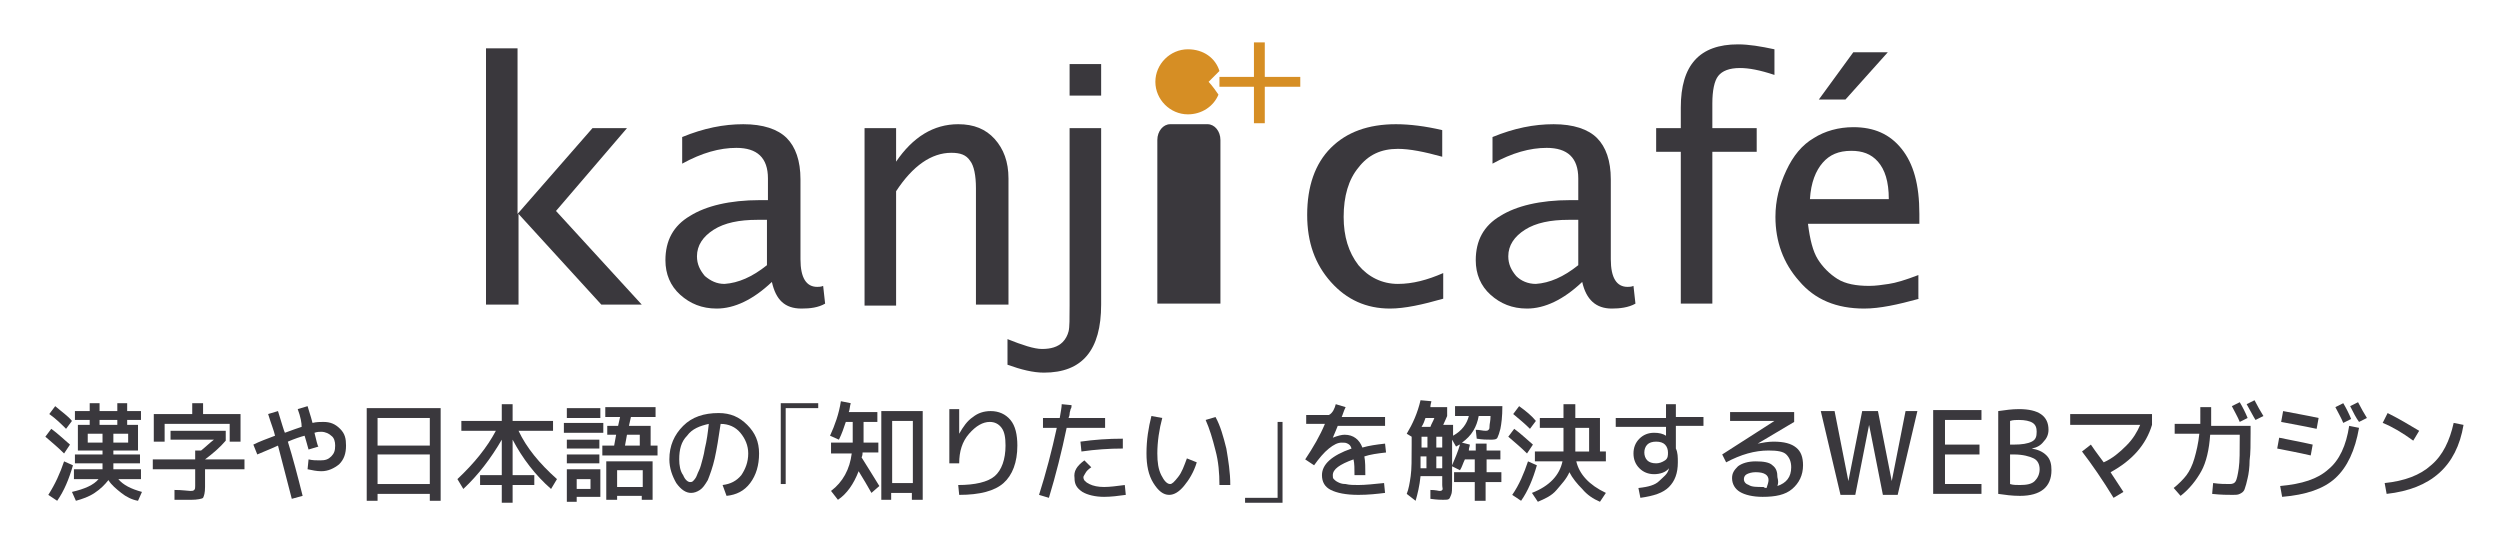 <?xml version="1.0" encoding="utf-8"?>
<!-- Generator: Adobe Illustrator 28.2.0, SVG Export Plug-In . SVG Version: 6.00 Build 0)  -->
<svg version="1.1" id="レイヤー_1" xmlns="http://www.w3.org/2000/svg" xmlns:xlink="http://www.w3.org/1999/xlink" x="0px"
	 y="0px" viewBox="0 0 253.6 54.7" style="enable-background:new 0 0 253.6 54.7;" xml:space="preserve">
<style type="text/css">
	.st0{fill:#D68E24;}
	.st1{fill:#3A383D;}
</style>
<g>
	<g>
		<rect x="127.2" y="4.3" class="st0" width="1.1" height="8.2"/>
		<rect x="123.7" y="7.8" class="st0" width="8.2" height="1"/>
	</g>
	<path class="st1" d="M49.3,30.9v-26h3.2v16.8l7.6-8.7h3.5l-7.2,8.4l8.7,9.5H61l-8.4-9.2v9.2C52.6,30.9,49.3,30.9,49.3,30.9z"/>
	<path class="st1" d="M78.3,28.6c-1.9,1.8-3.8,2.7-5.6,2.7c-1.5,0-2.7-0.5-3.7-1.4s-1.5-2.1-1.5-3.5c0-2,0.8-3.5,2.5-4.5
		c1.6-1,4-1.6,7.1-1.6h0.8v-2.2c0-2.1-1.1-3.1-3.2-3.1c-1.7,0-3.5,0.5-5.5,1.6v-2.7c2.2-0.9,4.2-1.3,6.2-1.3s3.5,0.5,4.4,1.4
		s1.4,2.3,1.4,4.2v8.1c0,1.9,0.6,2.8,1.7,2.8c0.1,0,0.4,0,0.6-0.1l0.2,1.8c-0.7,0.4-1.5,0.5-2.4,0.5C79.6,31.3,78.7,30.4,78.3,28.6z
		 M77.8,26.9v-4.6h-1c-1.8,0-3.3,0.3-4.4,1s-1.7,1.6-1.7,2.7c0,0.8,0.3,1.4,0.8,2c0.6,0.5,1.2,0.8,2,0.8
		C74.9,28.7,76.3,28.1,77.8,26.9z"/>
	<path class="st1" d="M87.7,30.9V13h3.2v3.4c1.7-2.5,3.8-3.8,6.3-3.8c1.6,0,2.8,0.5,3.7,1.5c0.9,1,1.4,2.3,1.4,4v12.8H99V19.1
		c0-1.3-0.2-2.3-0.6-2.8c-0.4-0.6-1-0.8-1.9-0.8c-2,0-3.9,1.3-5.6,3.9V31h-3.2V30.9z"/>
	<path class="st1" d="M102.2,37v-2.6c1.5,0.6,2.7,1,3.5,1c0.9,0,1.6-0.2,2.1-0.7c0.3-0.3,0.5-0.7,0.6-1.1c0.1-0.4,0.1-1.3,0.1-2.6
		V13h3.2v17.9c0,4.6-1.9,6.9-5.8,6.9C104.8,37.8,103.6,37.5,102.2,37z M108.5,9.8V6.5h3.2v3.2h-3.2V9.8z"/>
	<path class="st1" d="M146.4,30.3c-2.1,0.6-3.9,1-5.4,1c-2.4,0-4.4-0.9-6-2.7c-1.6-1.8-2.4-4-2.4-6.8c0-2.9,0.8-5.2,2.4-6.8
		c1.6-1.6,3.8-2.4,6.6-2.4c1.4,0,3,0.2,4.7,0.6v2.7c-1.8-0.5-3.3-0.8-4.5-0.8c-1.7,0-3,0.6-4,1.9c-1,1.2-1.5,2.9-1.5,5
		c0,2,0.5,3.6,1.5,4.9c1,1.2,2.4,1.9,4,1.9c1.5,0,3-0.4,4.6-1.1L146.4,30.3L146.4,30.3z"/>
	<path class="st1" d="M160.5,28.6c-1.9,1.8-3.8,2.7-5.6,2.7c-1.5,0-2.7-0.5-3.7-1.4s-1.5-2.1-1.5-3.5c0-2,0.8-3.5,2.5-4.5
		c1.6-1,4-1.6,7.1-1.6h0.8v-2.2c0-2.1-1.1-3.1-3.2-3.1c-1.7,0-3.5,0.5-5.5,1.6v-2.7c2.2-0.9,4.2-1.3,6.2-1.3s3.5,0.5,4.4,1.4
		s1.4,2.3,1.4,4.2v8.1c0,1.9,0.6,2.8,1.7,2.8c0.1,0,0.4,0,0.6-0.1l0.2,1.8c-0.7,0.4-1.6,0.5-2.4,0.5
		C161.9,31.3,160.9,30.4,160.5,28.6z M160.1,26.9v-4.6h-1c-1.8,0-3.3,0.3-4.4,1c-1.1,0.7-1.7,1.6-1.7,2.7c0,0.8,0.3,1.4,0.8,2
		c0.5,0.5,1.2,0.8,2,0.8C157.2,28.7,158.6,28.1,160.1,26.9z"/>
	<path class="st1" d="M170.5,30.9V15.4H168V13h2.5v-2.1c0-4.3,1.9-6.4,5.8-6.4c1.1,0,2.3,0.2,3.7,0.5v2.6c-1.5-0.5-2.6-0.7-3.5-0.7
		c-1.1,0-1.8,0.3-2.2,0.8s-0.6,1.5-0.6,2.8V13h4.5v2.4h-4.5v15.4h-3.2V30.9z"/>
	<g>
		<path class="st0" d="M123.7,7.2c-0.3,0.3-1.1,1.1-1.1,1.1s0.4,0.4,1,1.3c-0.5,1.2-1.7,2-3.1,2c-1.8,0-3.3-1.5-3.3-3.3
			s1.5-3.3,3.3-3.3C122.1,5,123.3,5.9,123.7,7.2z"/>
	</g>
	<path class="st1" d="M117.4,30.9V14.2c0-0.9,0.6-1.6,1.3-1.6h3.8c0.7,0,1.3,0.7,1.3,1.6v16.6h-6.4V30.9z"/>
	<g>
		<path class="st1" d="M194.7,30.3c-2.2,0.6-4,1-5.6,1c-2.8,0-5-0.9-6.6-2.8c-1.6-1.8-2.4-4-2.4-6.5c0-1.7,0.4-3.2,1.1-4.7
			c0.7-1.5,1.6-2.6,2.8-3.3c1.1-0.7,2.5-1.1,4-1.1c2.1,0,3.7,0.7,4.9,2.2s1.8,3.6,1.8,6.6v1h-11.3c0.2,1.6,0.5,2.8,1,3.6
			c0.5,0.8,1.2,1.5,2,2s1.9,0.7,3.2,0.7c0.7,0,1.3-0.1,2-0.2s1.7-0.4,3-0.9v2.4H194.7z M183.6,20.2h8c0-1.8-0.4-3-1.1-3.8
			c-0.7-0.8-1.6-1.1-2.7-1.1c-1.3,0-2.2,0.4-2.9,1.2C184.2,17.3,183.7,18.5,183.6,20.2z M184.5,10.1l3.5-4.8h3.5l-4.3,4.8H184.5z"/>
	</g>
</g>
<g>
	<path class="st1" d="M6.5,46c-0.6-0.6-1.2-1.1-1.9-1.7l0.6-0.8c0.7,0.5,1.3,1.1,1.9,1.6L6.5,46z M7.4,47.2
		c-0.4,1.4-0.9,2.6-1.6,3.6l-0.9-0.6c0.7-1.1,1.2-2.2,1.6-3.4L7.4,47.2z M5,42l0.6-0.8c0.7,0.6,1.3,1,1.7,1.5l-0.6,0.8
		C6.2,43,5.7,42.5,5,42z M7.5,48.6v-1h2.9c0-0.1,0-0.2,0-0.3v-0.3H7.6v-0.9h2.8v-0.4H8.9h-1v-2.6h1.2v-0.5H7.6v-0.9h1.5v-0.8h1v0.8
		h1.8v-0.8h1v0.8h1.4v0.9h-1.4v0.5H14v2.6h-2.5v0.4h2.7v0.9h-2.7v0.3c0,0.1,0,0.2,0,0.3h2.8v1H12c0.5,0.6,1.3,1,2.4,1.3L14,50.8
		c-0.6-0.1-1.2-0.4-1.7-0.8c-0.5-0.4-1-0.8-1.3-1.3c-0.4,0.5-0.8,0.9-1.4,1.3c-0.6,0.4-1.2,0.6-1.9,0.8l-0.4-0.9
		c1.3-0.3,2.2-0.7,2.7-1.3H7.5z M10.4,44H8.9v0.9h1.5V44z M10.1,43.1h1.8v-0.5h-1.8V43.1z M11.5,44v0.9H13V44H11.5z"/>
	<path class="st1" d="M17.3,44.7v-1h5.6v1c-0.6,0.7-1.3,1.3-2.1,1.9v0h4v1h-4v1.8c0,0.6-0.1,0.9-0.2,1.1c-0.1,0.1-0.6,0.2-1.2,0.2
		c-0.4,0-1,0-1.7,0l0-1c0.8,0,1.4,0.1,1.6,0.1c0.2,0,0.3,0,0.4-0.1s0.1-0.2,0.1-0.4v-1.7h-4.3v-1h4.3v-0.9h0.6
		c0.5-0.4,0.9-0.8,1.3-1.1H17.3z M15.7,42h3.8v-1.1h1.1V42h3.8v2.8h-1.1v-1.8h-6.6v1.8h-1.1V42z"/>
	<path class="st1" d="M30.2,41.5l1-0.3c0.1,0.4,0.3,0.9,0.5,1.7c0.4-0.1,0.8-0.1,1.1-0.1c0.7,0,1.2,0.2,1.7,0.7s0.6,1,0.6,1.7
		c0,0.8-0.2,1.4-0.7,1.9c-0.5,0.4-1.1,0.7-1.8,0.7c-0.5,0-0.9-0.1-1.4-0.2l0.1-1c0.4,0.1,0.8,0.1,1.2,0.1c0.5,0,0.8-0.1,1.1-0.4
		c0.3-0.3,0.4-0.6,0.4-1.1c0-0.4-0.1-0.8-0.4-1c-0.2-0.2-0.6-0.4-1-0.4c-0.2,0-0.4,0-0.7,0.1c0.2,0.8,0.3,1.3,0.4,1.4l-1,0.3
		c-0.2-0.7-0.3-1.1-0.4-1.4c-0.4,0.1-1,0.3-1.7,0.6c0.5,1.6,1,3.5,1.5,5.5l-1.1,0.3c-0.5-2-1-3.8-1.4-5.4c-0.2,0.1-0.9,0.4-2.1,0.9
		l-0.4-1c0.6-0.3,1.4-0.6,2.2-0.9c-0.1-0.5-0.4-1.2-0.7-2.2l1-0.3c0.4,1.3,0.6,2,0.7,2.2c0.8-0.3,1.4-0.5,1.7-0.6
		C30.6,42.9,30.5,42.3,30.2,41.5z"/>
	<path class="st1" d="M38.3,50.1v0.7h-1.1v-9.4h7.5v9.4h-1.1v-0.7H38.3z M38.3,45.2h5.3v-2.8h-5.3V45.2z M38.3,49.1h5.3v-3h-5.3
		V49.1z"/>
	<path class="st1" d="M50.3,43.7h-3.5v-1h4.1V41H52v1.7h4.1v1h-3.5c0.8,1.7,2.1,3.3,3.9,4.9l-0.6,1c-1.6-1.4-2.9-3.1-3.9-5v3.6h2.2
		v1H52V51h-1.1v-1.8h-2.2v-1h2.2v-3.6c-1.1,1.9-2.4,3.6-3.9,5l-0.6-1C48.1,47,49.4,45.4,50.3,43.7z"/>
	<path class="st1" d="M57.2,43.9v-1h4v1H57.2z M57.5,42.4v-1h3.4v1H57.5z M58.5,50.5v0.4h-1v-3.3h3.4v2.8H58.5z M57.5,45.5v-0.9h3.3
		v0.9H57.5z M57.5,47v-0.9h3.3V47H57.5z M58.5,49.6h1.4v-1h-1.4V49.6z M61.2,45.2h1.1l0.2-1.1h-0.9v-0.9h1.1l0.2-0.9h-1.5v-1h5.1v1
		h-2.5l-0.2,0.9H66v2h0.7v1h-5.6V45.2z M62.6,50.3v0.4h-1.1v-3.9h4.7v3.9h-1.1v-0.4H62.6z M65.2,49.4v-1.7h-2.6v1.7H65.2z
		 M63.6,44.1l-0.2,1.1h1.5v-1.1H63.6z"/>
	<path class="st1" d="M73.3,49.2c0.8-0.1,1.4-0.4,1.9-1c0.4-0.6,0.7-1.3,0.7-2.2c0-0.8-0.3-1.5-0.8-2.1c-0.5-0.6-1.2-0.9-2-0.9
		c-0.2,1.4-0.4,2.6-0.6,3.5s-0.5,1.7-0.7,2.2c-0.3,0.5-0.5,0.8-0.8,1c-0.3,0.2-0.6,0.3-0.9,0.3c-0.5,0-1-0.3-1.5-1
		c-0.4-0.7-0.7-1.5-0.7-2.4c0-1.4,0.5-2.5,1.4-3.4c0.9-0.9,2.1-1.3,3.6-1.3c1.2,0,2.1,0.4,2.9,1.2c0.8,0.8,1.2,1.7,1.2,2.9
		c0,1.2-0.3,2.2-0.9,3c-0.6,0.8-1.4,1.2-2.4,1.3L73.3,49.2z M71.9,43c-0.9,0.2-1.7,0.5-2.2,1.2c-0.6,0.6-0.8,1.4-0.8,2.4
		c0,0.6,0.1,1.2,0.4,1.6c0.2,0.5,0.5,0.7,0.7,0.7c0.1,0,0.2,0,0.3-0.1c0.1-0.1,0.3-0.3,0.4-0.6c0.1-0.3,0.3-0.6,0.4-1s0.3-1,0.4-1.7
		C71.7,44.7,71.8,43.9,71.9,43z"/>
	<path class="st1" d="M79.7,49.1h-0.5v-8.2h3.8v0.5h-3.3V49.1z"/>
	<path class="st1" d="M84.3,45.9v-1h2.2v-2.1h-0.7c-0.2,0.6-0.4,1.2-0.7,1.8l-0.9-0.4c0.5-1.1,0.9-2.2,1.1-3.5l1,0.2
		c-0.1,0.3-0.1,0.7-0.2,0.9H89v1h-1.4v2.1h1.5v1h-1.6c0,0.1,0,0.3-0.1,0.5c0.7,1.1,1.3,2.1,1.8,2.9L88.4,50
		c-0.4-0.7-0.8-1.4-1.3-2.2c-0.5,1.3-1.2,2.3-2.1,2.9l-0.7-0.9c1.2-0.9,1.9-2.2,2.1-3.8H84.3z M93.6,41.7v9h-1.1V50h-2.1v0.7h-1v-9
		H93.6z M90.5,49h2.1v-6.3h-2.1V49z"/>
	<path class="st1" d="M97.3,41.6v2.4h0c0.4-0.7,0.8-1.3,1.4-1.7c0.5-0.4,1.1-0.6,1.8-0.6c0.8,0,1.5,0.3,2,0.9
		c0.5,0.6,0.7,1.5,0.7,2.6c0,1.7-0.5,3-1.4,3.8s-2.4,1.2-4.5,1.2l-0.1-1c1.7,0,3-0.3,3.7-0.9c0.7-0.6,1.1-1.7,1.1-3.1
		c0-0.8-0.1-1.4-0.4-1.8c-0.3-0.4-0.7-0.6-1.2-0.6c-0.7,0-1.4,0.4-2.1,1.2s-1,1.8-1,3h-1v-5.5H97.3z"/>
	<path class="st1" d="M105.8,43.4v-1h1.7c0.1-0.6,0.2-1.1,0.2-1.4l1,0.1c0,0.1,0,0.3-0.1,0.4c0,0.1-0.1,0.3-0.1,0.5
		c0,0.2-0.1,0.3-0.1,0.4h3.7v1h-3.9c-0.5,2.4-1.1,4.8-1.8,7.1l-1-0.3c0.7-2.2,1.3-4.5,1.8-6.8H105.8z M110,46.7l0.7,0.7
		c-0.3,0.2-0.5,0.4-0.6,0.6s-0.2,0.3-0.2,0.4c0,0.3,0.2,0.5,0.6,0.7c0.4,0.2,0.9,0.3,1.5,0.3c0.6,0,1.3-0.1,2.1-0.2l0.1,1
		c-0.7,0.1-1.5,0.2-2.2,0.2c-0.9,0-1.7-0.2-2.2-0.5c-0.6-0.4-0.8-0.8-0.8-1.4C108.9,47.8,109.2,47.3,110,46.7z M113.9,45.5
		c-1.4,0-2.8,0.1-4.2,0.3l-0.1-1c1.4-0.2,2.8-0.3,4.3-0.3V45.5z"/>
	<path class="st1" d="M117.9,42.4c-0.3,1.1-0.5,2.4-0.5,3.6c0,0.9,0.1,1.6,0.4,2.2c0.3,0.6,0.6,0.9,0.9,0.9c0.2,0,0.4-0.2,0.8-0.7
		s0.6-1.1,0.9-1.9l1,0.4c-0.3,1-0.8,1.8-1.3,2.4c-0.5,0.6-1,0.9-1.5,0.9c-0.6,0-1.1-0.4-1.6-1.2c-0.5-0.8-0.7-1.8-0.7-3
		c0-1.4,0.2-2.6,0.5-3.8L117.9,42.4z M122.3,42.6l1-0.3c0.5,0.9,0.8,2,1.1,3.2c0.2,1.2,0.4,2.4,0.4,3.7h-1.1c0-1.2-0.1-2.4-0.4-3.5
		C123,44.5,122.7,43.5,122.3,42.6z"/>
	<path class="st1" d="M129.6,42.8h0.5V51h-3.8v-0.5h3.3V42.8z"/>
	<path class="st1" d="M135.5,41l1,0.3c-0.2,0.4-0.3,0.8-0.4,1h4.4v0.9h-4.8c-0.1,0.3-0.3,0.7-0.5,1.2l0,0c0.5-0.2,0.9-0.3,1.2-0.3
		c0.9,0,1.5,0.5,1.8,1.3c0.7-0.2,1.4-0.3,2.3-0.4l0.1,0.9c-0.9,0.1-1.6,0.2-2.2,0.4c0.1,0.5,0.1,1.2,0.1,1.9h-1.1
		c0-0.6,0-1.2-0.1-1.6c-1.4,0.5-2.1,1-2.1,1.6c0,0.2,0,0.3,0.1,0.4c0.1,0.1,0.2,0.2,0.4,0.3c0.2,0.1,0.4,0.2,0.8,0.2
		c0.4,0.1,0.8,0.1,1.3,0.1c0.7,0,1.6-0.1,2.6-0.2l0.1,1c-0.8,0.1-1.7,0.2-2.7,0.2c-1.3,0-2.2-0.2-2.8-0.5s-0.9-0.8-0.9-1.5
		c0-1.1,1-2,3-2.7c-0.1-0.3-0.2-0.4-0.4-0.5c-0.2-0.1-0.3-0.1-0.6-0.1c-0.4,0-0.8,0.2-1.3,0.6c-0.5,0.4-1,1-1.5,1.7l-0.9-0.6
		c0.8-1.2,1.5-2.4,2-3.6h-1.9v-0.9h2.3C135.2,41.9,135.4,41.4,135.5,41z"/>
	<path class="st1" d="M150.7,47.9h1.6v1h-1.6v1.9h-1.1v-1.9h-2.1v-1h2.1v-1.3h-1c-0.2,0.4-0.3,0.8-0.5,1.1l-0.8-0.4v1.8
		c0,0.5,0,0.9-0.1,1.1s-0.1,0.3-0.2,0.4c-0.1,0.1-0.3,0.1-0.6,0.1c-0.2,0-0.6,0-1.3-0.1l0-0.9c0.5,0,0.9,0.1,0.9,0.1
		c0.2,0,0.2,0,0.3-0.1s0-0.2,0-0.5v-0.9h-2.2c-0.1,1-0.3,1.8-0.5,2.5l-0.9-0.7c0.2-0.5,0.3-1.1,0.4-1.8c0.1-0.7,0.1-1.7,0.1-3.2
		v-0.8l-0.5-0.3c0.6-1,1.1-2.1,1.4-3.4l1.1,0.1c0,0.1-0.1,0.3-0.1,0.6h1.7v0.9c-0.1,0.2-0.2,0.5-0.4,0.9h1v1.1
		c0.9-0.5,1.4-1.2,1.6-2h-1.4v-1h4.8c0,1.1-0.1,1.8-0.2,2.3c-0.1,0.4-0.2,0.7-0.3,0.9s-0.4,0.2-0.7,0.2c-0.4,0-0.8,0-1.4-0.1
		l-0.1-0.9c0.4,0,0.7,0.1,1,0.1c0.1,0,0.2,0,0.3-0.1c0.1-0.1,0.1-0.2,0.1-0.4c0-0.2,0.1-0.5,0.1-1h-1.2c-0.2,1.1-0.7,2-1.7,2.7
		l0.8,0.2c0,0.2-0.1,0.3-0.1,0.6h0.7V45h1.1v0.7h1.4v0.9h-1.4V47.9z M144.1,46.3c0,0.4,0,0.8,0,1.2h0.6v-1.2H144.1z M144.2,45.4h0.6
		v-1.1h-0.6V45.4z M145.1,43.3c0.1-0.3,0.3-0.6,0.4-0.9h-0.9c-0.1,0.3-0.2,0.6-0.4,0.9H145.1z M145.7,45.4h0.6v-1.1h-0.6V45.4z
		 M145.7,46.3v1.2h0.6v-1.2H145.7z M148.1,45.1c-0.1,0-0.2,0.1-0.4,0.2l-0.4-0.7v2.6C147.6,46.5,147.9,45.8,148.1,45.1z"/>
	<path class="st1" d="M154.9,46c-0.6-0.6-1.2-1.1-1.9-1.7l0.6-0.8c0.7,0.5,1.3,1.1,1.9,1.6L154.9,46z M155.9,47.2
		c-0.4,1.4-0.9,2.6-1.6,3.6l-0.9-0.6c0.7-1,1.2-2.2,1.6-3.4L155.9,47.2z M153.5,42l0.6-0.8c0.7,0.5,1.3,1,1.7,1.5l-0.6,0.8
		C154.7,43,154.1,42.5,153.5,42z M158.7,41h1.1v1.4h2.5v3.4h0.6v1h-3c0.3,1.3,1.3,2.4,3,3.2l-0.6,0.9c-0.7-0.3-1.3-0.7-1.8-1.3
		c-0.5-0.5-1-1.1-1.3-1.7c-0.3,0.7-0.8,1.2-1.3,1.8s-1.2,0.9-1.9,1.2l-0.6-0.9c1.8-0.7,2.8-1.8,3.1-3.2h-2.8v-1h2.9v-2.4h-2.4v-1
		h2.4V41z M159.8,43.4v2.4h1.4v-2.4H159.8z"/>
	<path class="st1" d="M169.3,47.5c-0.3,0.4-0.9,0.6-1.5,0.6c-0.6,0-1.1-0.2-1.5-0.6c-0.4-0.4-0.6-0.9-0.6-1.5s0.2-1.1,0.6-1.5
		c0.4-0.4,0.9-0.6,1.5-0.6c0.5,0,0.9,0.1,1.2,0.3h0v-0.9h-5.1v-0.9h5.1V41h1v1.3h2.8v0.9h-2.8v2.3c0.2,0.4,0.2,0.9,0.2,1.4
		c0,1.1-0.3,1.9-0.9,2.5s-1.5,0.9-2.9,1.1l-0.2-1c1-0.1,1.7-0.3,2.1-0.7S169.2,48.1,169.3,47.5C169.3,47.5,169.3,47.5,169.3,47.5
		C169.3,47.5,169.3,47.5,169.3,47.5L169.3,47.5z M167.1,45.1c-0.2,0.2-0.3,0.5-0.3,0.8s0.1,0.6,0.3,0.8s0.5,0.3,0.9,0.3
		c0.3,0,0.6-0.1,0.9-0.3s0.3-0.5,0.3-0.8s-0.1-0.6-0.3-0.8s-0.5-0.3-0.9-0.3C167.6,44.8,167.3,44.9,167.1,45.1z"/>
	<path class="st1" d="M180.3,49.3c0.9-0.3,1.4-0.9,1.4-1.9c0-0.6-0.2-1-0.5-1.3c-0.3-0.3-0.9-0.4-1.8-0.4c-1.4,0-2.8,0.4-4.3,1.2
		l-0.4-0.8l5.3-3.4v0h-4.5v-0.9h6.5l0,1l-3.7,2.2l0,0c0.5-0.1,1.1-0.2,1.6-0.2c1.1,0,1.8,0.2,2.3,0.6s0.7,1,0.7,1.8
		c0,1-0.4,1.8-1.1,2.4c-0.7,0.6-1.7,0.8-3,0.8c-1,0-1.8-0.2-2.3-0.5s-0.8-0.8-0.8-1.4c0-0.5,0.2-0.8,0.6-1.2c0.4-0.3,1-0.5,1.8-0.5
		c0.8,0,1.4,0.1,1.7,0.4c0.4,0.3,0.5,0.7,0.5,1.2C180.4,48.8,180.4,49,180.3,49.3z M179.2,49.5c0.1-0.3,0.2-0.6,0.2-0.8
		c0-0.5-0.4-0.8-1.3-0.8c-0.4,0-0.7,0.1-0.9,0.2c-0.2,0.1-0.3,0.3-0.3,0.5c0,0.3,0.2,0.5,0.5,0.6c0.3,0.2,0.8,0.2,1.5,0.2
		C179,49.5,179.1,49.5,179.2,49.5z"/>
	<path class="st1" d="M186.1,41.7l1.4,7.1h0l1.4-7.1h1.6l1.4,7.1h0l1.4-7.1h1.2l-2,8.5h-1.5l-1.4-7.1h0l-1.4,7.1h-1.5l-2-8.5H186.1z
		"/>
	<path class="st1" d="M197.3,42.7v2.4h3.5v1h-3.5v3h3.7v1h-4.9v-8.5h4.9v1H197.3z"/>
	<path class="st1" d="M208.1,47.7c0,1.7-1.1,2.6-3.2,2.6c-0.8,0-1.5-0.1-2.2-0.2v-8.4c0.7-0.1,1.4-0.2,2.1-0.2c2,0,3,0.7,3,2.1
		c0,0.5-0.2,0.9-0.5,1.2c-0.3,0.4-0.7,0.6-1.2,0.7v0c0.6,0.1,1.1,0.3,1.5,0.7S208.1,47.1,208.1,47.7z M203.9,45.1h0.4
		c0.8,0,1.4-0.1,1.8-0.3c0.4-0.2,0.5-0.5,0.5-1c0-0.4-0.1-0.7-0.4-0.9s-0.8-0.3-1.4-0.3c-0.3,0-0.6,0-0.9,0.1V45.1z M203.9,46.1v3
		c0.3,0.1,0.6,0.1,1,0.1c0.7,0,1.2-0.1,1.5-0.4s0.5-0.7,0.5-1.2c0-0.5-0.2-0.9-0.6-1.1c-0.4-0.2-1.1-0.4-2-0.4H203.9z"/>
	<path class="st1" d="M210,43.1V42h8.3v1.1c-0.3,1-0.8,1.9-1.5,2.7c-0.7,0.8-1.6,1.5-2.7,2.1c0.1,0.2,0.6,0.9,1.3,2l-1,0.6
		c-1.1-1.8-2.2-3.4-3.2-4.7l0.9-0.7c0.6,0.9,1.1,1.5,1.3,1.8c0.9-0.4,1.6-1,2.3-1.7s1.1-1.4,1.4-2.1H210z"/>
	<path class="st1" d="M223.2,41.3h1.1c0,0.7,0,1.3,0,1.9h4v0.7c0,1.1,0,2.1-0.1,2.8c0,0.7-0.1,1.4-0.2,1.8c-0.1,0.5-0.2,0.8-0.3,1.1
		s-0.3,0.4-0.5,0.5c-0.2,0.1-0.4,0.1-0.7,0.1c-0.5,0-1.2,0-2.1-0.1l0.1-1.1c0.7,0.1,1.2,0.1,1.7,0.1c0.3,0,0.5-0.1,0.6-0.3
		c0.1-0.2,0.2-0.6,0.3-1.3c0.1-0.7,0.1-1.7,0.1-3.2v-0.2h-3c-0.1,1.5-0.4,2.8-0.9,3.7s-1.2,1.8-2.1,2.5l-0.7-0.8
		c0.5-0.4,1-0.9,1.3-1.3s0.6-1,0.8-1.7c0.2-0.7,0.4-1.5,0.5-2.5h-2.5v-1h2.6C223.2,42.6,223.2,42,223.2,41.3z M226.4,41.2l0.8-0.4
		c0.3,0.5,0.6,1.1,0.8,1.6l-0.8,0.4C227,42.3,226.7,41.8,226.4,41.2z M227.9,41l0.8-0.4c0.3,0.6,0.6,1.1,0.9,1.6l-0.8,0.4
		C228.6,42.3,228.3,41.7,227.9,41z"/>
	<path class="st1" d="M231.2,44.4c0.9,0.2,2.1,0.4,3.4,0.7l-0.2,1.1c-1.3-0.3-2.4-0.5-3.4-0.7L231.2,44.4z M238.3,43.2l1,0.2
		c-0.4,2.3-1.2,4-2.4,5.1c-1.2,1.1-3,1.7-5.4,1.9l-0.2-1.1c2.2-0.2,3.8-0.7,4.9-1.7C237.3,46.7,238,45.2,238.3,43.2z M231.6,41.7
		c1,0.2,2.2,0.4,3.6,0.7l-0.2,1.1c-1.4-0.3-2.6-0.5-3.6-0.7L231.6,41.7z M236.9,41.3l0.8-0.4c0.3,0.5,0.6,1.1,0.8,1.6l-0.8,0.4
		C237.5,42.4,237.2,41.9,236.9,41.3z M238.4,41.2l0.8-0.4c0.3,0.6,0.6,1.1,0.9,1.6l-0.8,0.4C239,42.4,238.7,41.8,238.4,41.2z"/>
	<path class="st1" d="M241.7,42.9l0.5-1c1.2,0.6,2.2,1.2,3.2,1.8l-0.6,1C243.7,43.9,242.7,43.3,241.7,42.9z M248.9,42.9l1,0.2
		c-0.7,4.2-3.3,6.5-7.8,7l-0.2-1.1c2-0.2,3.6-0.8,4.7-1.8C247.8,46.2,248.5,44.7,248.9,42.9z"/>
</g>
</svg>
